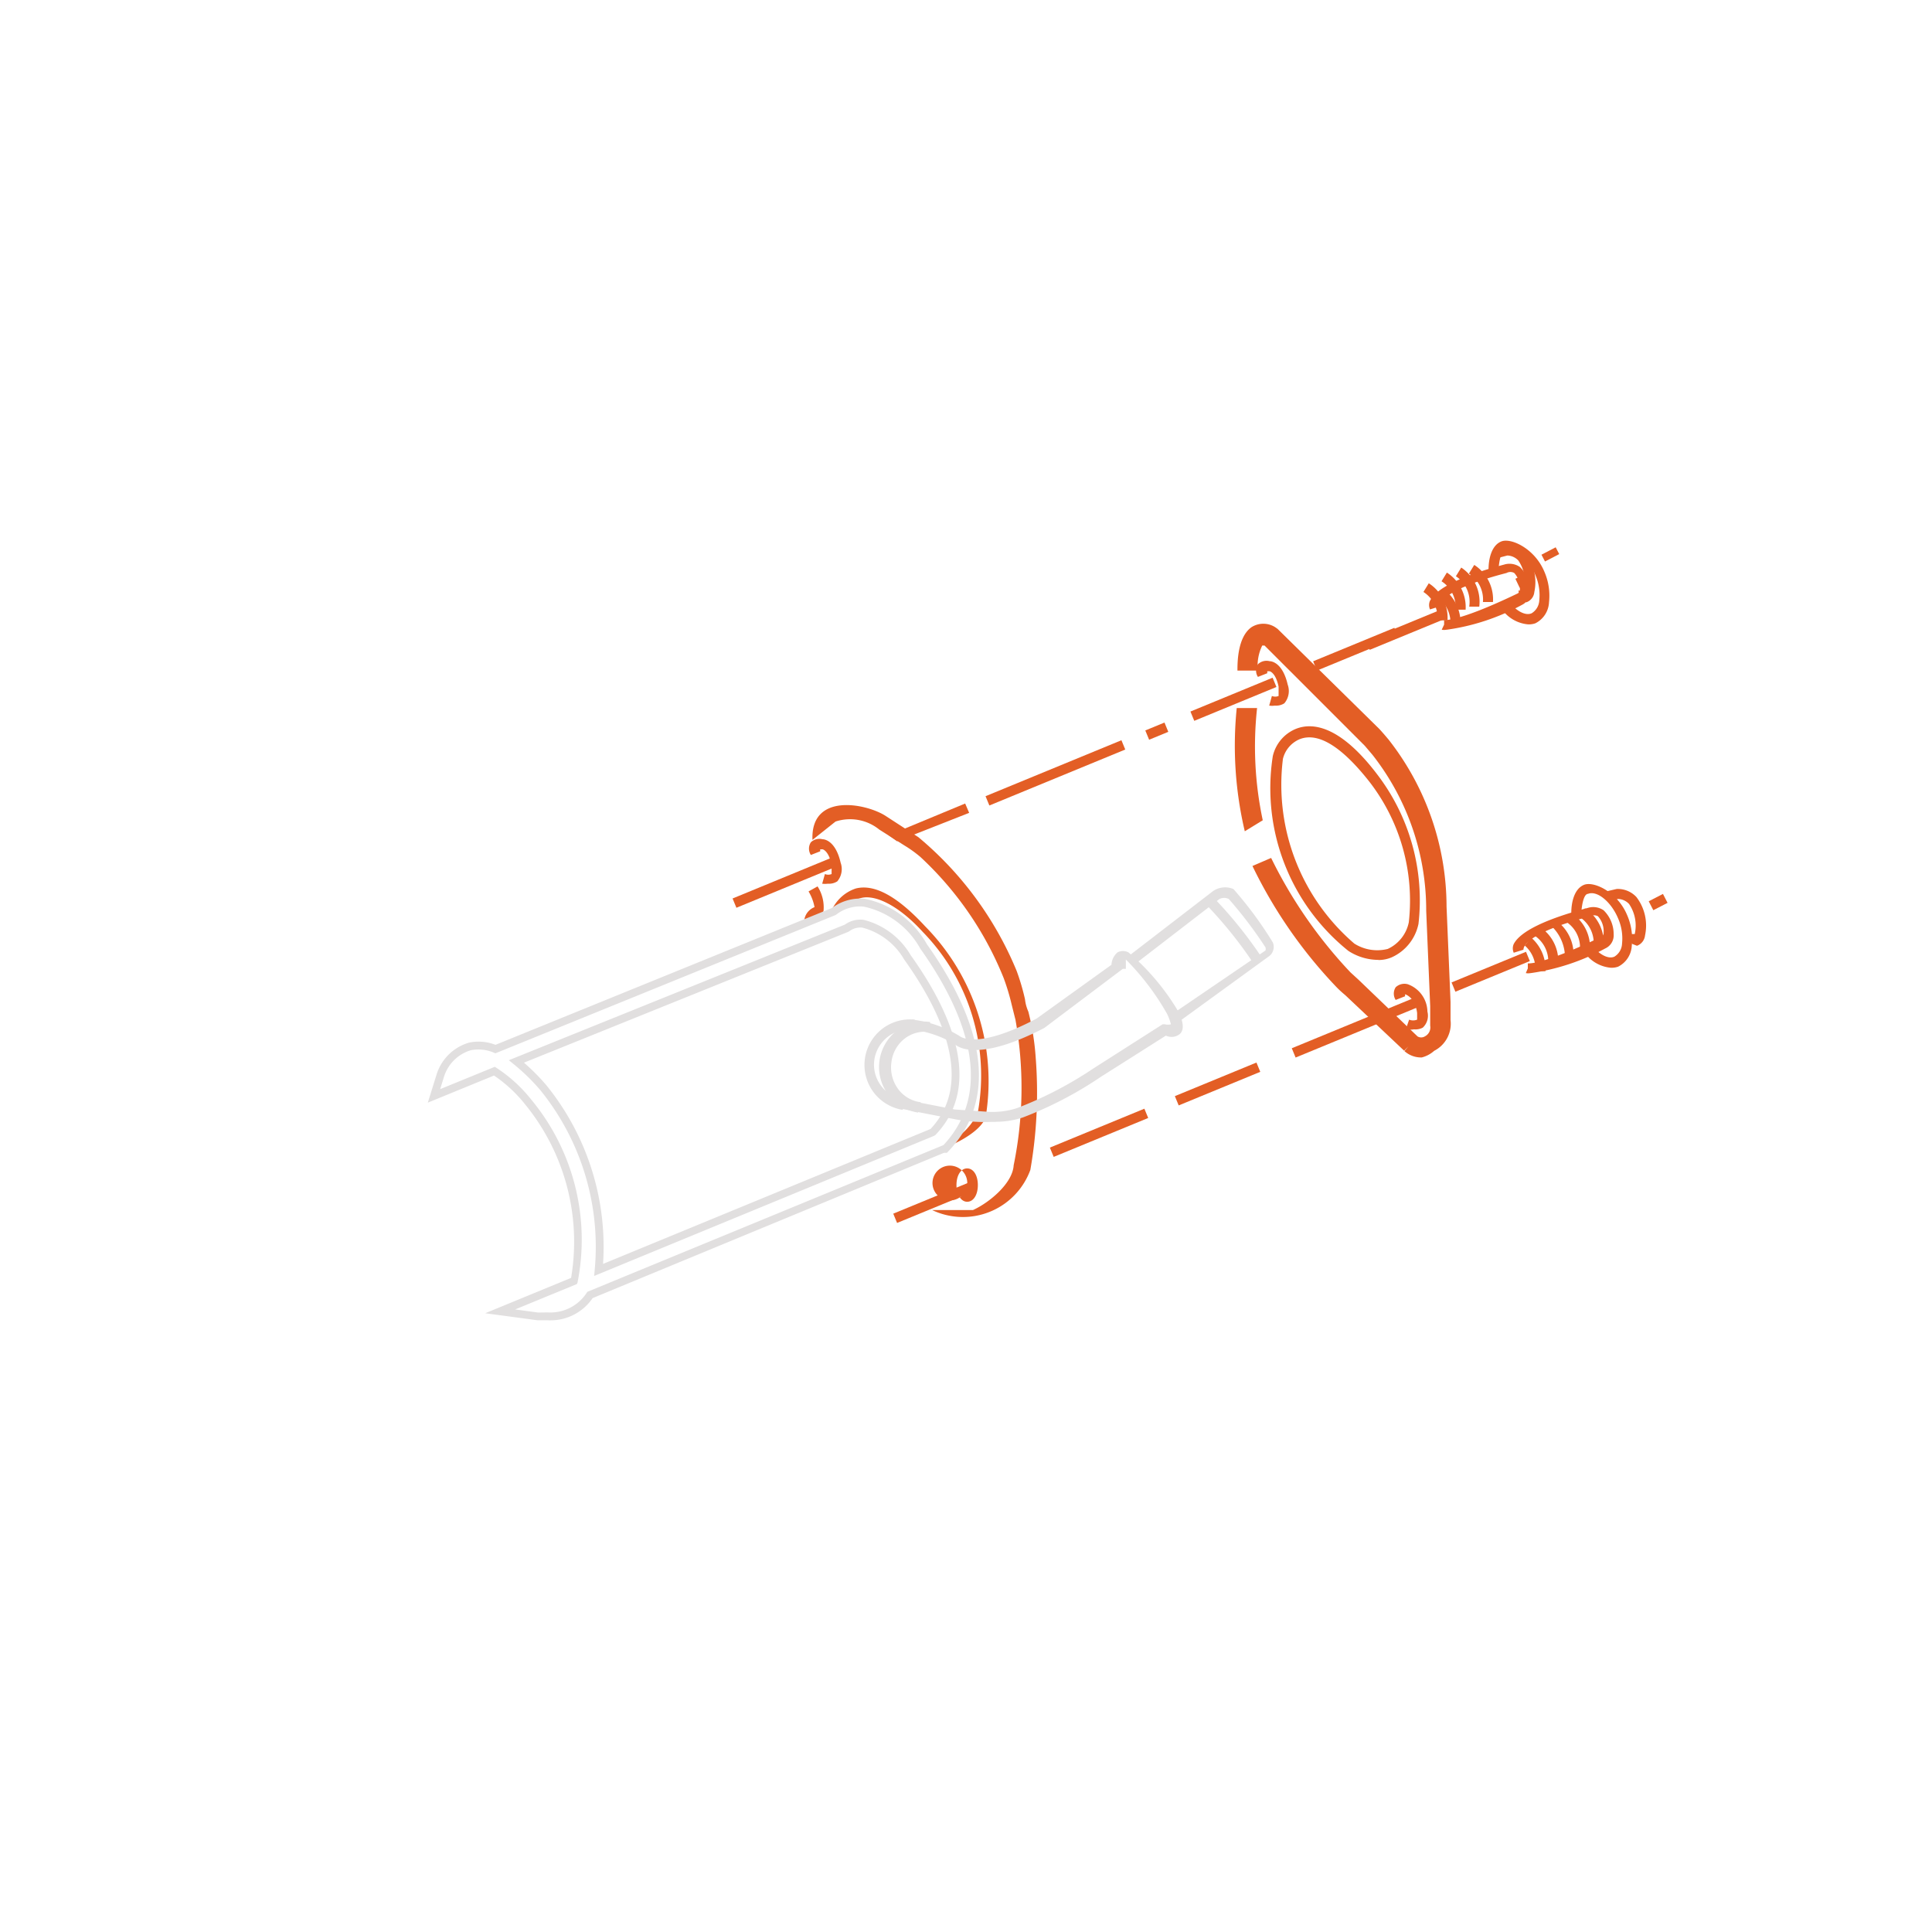 <svg id="Layer_1" data-name="Layer 1" xmlns="http://www.w3.org/2000/svg" viewBox="0 0 30 30"><defs><style>.cls-1{fill:#e35e25;}.cls-2{fill:#e1dfdf;}</style></defs><path class="cls-1" d="M14.66,17.826l.239-.192a.954.954,0,0,0,.285-.363,3.2,3.2,0,0,0-.856-2.801c-.373-.41-.752-.597-.981-.519a1.201,1.201,0,0,0-.415.208l-.052.073a.628.628,0,0,1,.41-.436c.291-.073.648.125,1.074.586a3.431,3.431,0,0,1,.939,2.978c-.124.28-.643.467-.643.467"/><path class="cls-1" d="M12.487,14.345a.254.254,0,0,1,.161-.259.728.728,0,0,0-.093-.244l.14-.078a.602.602,0,0,1,.093.379.14.14,0,0,1-.078.088l-.062.026Z"/><path class="cls-1" d="M15.765,15.823l-.057-.228a3.418,3.418,0,0,0-.124-.41,5.217,5.217,0,0,0-1.292-1.878,1.887,1.887,0,0,0-.244-.176l-.394-.249a.722.722,0,0,0-.68-.125l-.358.285c-.031-.731.814-.571,1.126-.379l.519.337a5.361,5.361,0,0,1,1.525,2.075,3.486,3.486,0,0,1,.13.441.641.641,0,0,0,.052.192,3.955,3.955,0,0,1,.114.711,6.967,6.967,0,0,1-.083,1.748,1.115,1.115,0,0,1-1.432.662c-.032-.012-.063-.025-.093-.039h.633c.254-.114.617-.415.633-.695a5.987,5.987,0,0,0,.026-2.272"/><rect class="cls-1" x="11.342" y="13.627" width="1.67" height="0.156" transform="translate(-4.301 5.67) rotate(-22.382)"/><rect class="cls-1" x="21.192" y="9.703" width="1.25" height="0.156" transform="translate(-2.081 9.044) rotate(-22.382)"/><rect class="cls-1" x="20.369" y="10.003" width="1.364" height="0.156" transform="translate(-2.253 8.775) rotate(-22.382)"/><rect class="cls-1" x="18.463" y="10.78" width="1.38" height="0.156" transform="translate(-2.692 8.112) rotate(-22.384)"/><rect class="cls-1" x="17.802" y="11.275" width="0.322" height="0.156" transform="translate(-2.97 7.695) rotate(-22.381)"/><rect class="cls-1" x="15.247" y="11.923" width="2.282" height="0.156" transform="translate(-3.335 7.144) rotate(-22.381)"/><polygon class="cls-1" points="13.929 13.063 13.799 12.97 14.987 12.477 15.049 12.622 13.929 13.063"/><rect class="cls-1" x="22.522" y="15.011" width="1.25" height="0.156" transform="translate(-4.001 9.949) rotate(-22.378)"/><rect class="cls-1" x="20.009" y="15.871" width="2.106" height="0.156" transform="translate(-4.486 9.22) rotate(-22.38)"/><rect class="cls-1" x="18.221" y="16.754" width="1.37" height="0.156" transform="translate(-4.984 8.465) rotate(-22.377)"/><rect class="cls-1" x="16.272" y="17.512" width="1.587" height="0.156" transform="translate(-5.411 7.821) rotate(-22.376)"/><rect class="cls-1" x="13.852" y="18.595" width="1.286" height="0.156" transform="translate(-6.018 6.925) rotate(-22.379)"/><path class="cls-1" d="M15.018,18.661c-.093,0-.166-.109-.166-.259s.067-.259.166-.259.166.109.166.259-.067.259-.166.259m0-.322a.27.27,0,1,0,0,.062.251.251,0,0,0,0-.062"/><path class="cls-1" d="M12.855,13.722a.335.335,0,0,1-.088,0l.042-.15a.137.137,0,0,0,.104,0v-.145c-.047-.223-.14-.239-.14-.239H12.736v.031l-.145.057a.181.181,0,0,1,0-.197.193.193,0,0,1,.182-.047c.047,0,.207.042.28.363a.295.295,0,0,1-.052.291.238.238,0,0,1-.145.036"/><path class="cls-1" d="M21.404,14.905a.858.858,0,0,1-.467-.14,3.237,3.237,0,0,1-1.173-3.024.603.603,0,0,1,.363-.425c.254-.099.68-.052,1.256.706a3.215,3.215,0,0,1,.643,2.324.731.731,0,0,1-.415.519.522.522,0,0,1-.207.042m-1.484-3.113a3.248,3.248,0,0,0,1.11,2.858.664.664,0,0,0,.519.083.582.582,0,0,0,.327-.415,3.015,3.015,0,0,0-.618-2.189c-.41-.519-.778-.768-1.074-.654a.446.446,0,0,0-.265.316"/><path class="cls-1" d="M19.796,10.957a.335.335,0,0,1-.088,0l.042-.15v0a.137.137,0,0,0,.104,0v-.145c-.047-.223-.14-.239-.14-.239h-.036v.031l-.145.057a.181.181,0,0,1,0-.197.193.193,0,0,1,.182-.047c.047,0,.207.042.28.363a.295.295,0,0,1-.052.291.238.238,0,0,1-.145.036"/><path class="cls-1" d="M21.954,15.984a.414.414,0,0,1-.125,0l.052-.151-.026.073.026-.073a.165.165,0,0,0,.124,0V15.73c-.031-.249-.187-.291-.187-.291v.031l-.146.057a.182.182,0,0,1,0-.197.198.198,0,0,1,.187-.047.461.461,0,0,1,.306.425.254.254,0,0,1-.072.249.24.24,0,0,1-.14.026"/><path class="cls-2" d="M18.292,15.875l-.088-.13,1.447-.986a.099.099,0,0,0,0-.047,6.538,6.538,0,0,0-.57-.752.162.162,0,0,0-.146,0l-1.286.991-.099-.124,1.287-.991a.332.332,0,0,1,.316-.031,5.963,5.963,0,0,1,.612.83.182.182,0,0,1-.073.223Z"/><path class="cls-2" d="M19.469,14.967a6.537,6.537,0,0,0-.742-.923l.109-.114a6.615,6.615,0,0,1,.768.955Z"/><path class="cls-1" d="M19.329,12.908a5.789,5.789,0,0,1-.125-1.914h.316a5.493,5.493,0,0,0,.088,1.743Z"/><path class="cls-1" d="M22.073,16.42a.384.384,0,0,1-.265-.099l.062-.073-.067.067-.918-.866a1.603,1.603,0,0,1-.15-.14,7.346,7.346,0,0,1-1.287-1.862l.29-.125A7.184,7.184,0,0,0,20.968,15.097l.13.119.913.877a.109.109,0,0,0,.114,0,.155.155,0,0,0,.083-.166v-.301L22.146,14.143a3.903,3.903,0,0,0-.835-2.423l-.119-.14-1.556-1.556h-.036a.714.714,0,0,0-.068.389h-.317c0-.125,0-.519.218-.674a.343.343,0,0,1,.368,0l.037.026,1.582,1.556s.057.062.14.161a4.211,4.211,0,0,1,.902,2.594l.062,1.484v.28a.472.472,0,0,1-.254.477.458.458,0,0,1-.197.104"/><path class="cls-2" d="M14.017,17.234a.707.707,0,0,1,.187-1.401v.156a.555.555,0,0,0-.628.472v0a.545.545,0,0,0,.469.611l.013.001Z"/><path class="cls-2" d="M14.256,17.276a.716.716,0,0,1-.332-1.271.684.684,0,0,1,.519-.135v.156a.519.519,0,0,0-.399.104.545.545,0,0,0-.202.363.567.567,0,0,0,.099.41.519.519,0,0,0,.358.213Z"/><path class="cls-2" d="M15.464,17.421h-.083a2.449,2.449,0,0,1-.555-.042c-.913-.176-.939-.187-.949-.187l.057-.145-.031.073v-.073l.923.181.519.036a1.218,1.218,0,0,0,.446-.057,5.891,5.891,0,0,0,1.188-.617l1.074-.685h.036a.182.182,0,0,0,.093,0,.818.818,0,0,0-.062-.166,3.957,3.957,0,0,0-.638-.84v.145h-.047l-1.219.918c-1.001.519-1.328.311-1.395.249a1.687,1.687,0,0,0-.659-.223v-.156a1.81,1.81,0,0,1,.736.254s.249.233,1.199-.27l1.162-.835a.268.268,0,0,1,.093-.192.181.181,0,0,1,.171,0,3.628,3.628,0,0,1,.768.908c.041.078.124.259.036.353a.202.202,0,0,1-.223.031l-1.007.638a5.929,5.929,0,0,1-1.214.633,1.358,1.358,0,0,1-.42.067"/><path class="cls-1" d="M22.46,9.778a.173.173,0,0,1-.073,0l.068-.145-.031.073V9.628s.208.036,1.136-.41a.067.067,0,0,0,.041-.067.347.347,0,0,0-.088-.254.124.124,0,0,0-.119,0c-1.038.27-1.038.493-1.038.519l-.151.047a.166.166,0,0,1,0-.135c.099-.192.482-.384,1.147-.56a.285.285,0,0,1,.249.036.518.518,0,0,1,.156.373.223.223,0,0,1-.129.218,3.427,3.427,0,0,1-1.167.384"/><path class="cls-1" d="M22.477,9.633h-.156a.478.478,0,0,0-.218-.441l.083-.135a.638.638,0,0,1,.291.576"/><path class="cls-1" d="M22.758,9.467h-.156a.478.478,0,0,0-.218-.441l.083-.135a.638.638,0,0,1,.291.576"/><path class="cls-1" d="M22.97,9.42h-.156a.477.477,0,0,0-.207-.472l.083-.135a.638.638,0,0,1,.28.607"/><path class="cls-1" d="M23.183,9.348h-.156a.477.477,0,0,0-.218-.441l.083-.135a.638.638,0,0,1,.291.576"/><path class="cls-1" d="M22.678,9.701H22.522a.487.487,0,0,0-.166-.399l.099-.124a.649.649,0,0,1,.223.524"/><path class="cls-1" d="M23.726,9.695a.56.56,0,0,1-.415-.249l.124-.099c.114.145.254.218.348.176a.248.248,0,0,0,.119-.202.779.779,0,0,0-.062-.394c-.109-.259-.327-.436-.467-.379-.057,0-.093.135-.104.296h-.155c0-.166.046-.374.197-.436.15-.062.519.109.669.467a.934.934,0,0,1,.073.477.385.385,0,0,1-.213.327.307.307,0,0,1-.114.016"/><path class="cls-1" d="M23.619,9.322,23.577,9.171h.088a.597.597,0,0,0-.088-.467.244.244,0,0,0-.171-.078l-.161.042-.037-.156.176-.041a.395.395,0,0,1,.306.124.727.727,0,0,1,.135.597.187.187,0,0,1-.125.161Z"/><rect class="cls-1" x="23.949" y="8.549" width="0.249" height="0.119" transform="translate(-1.255 12.087) rotate(-27.496)"/><rect class="cls-1" x="23.552" y="8.926" width="0.249" height="0.156" transform="translate(-1.569 11.078) rotate(-25.518)"/><path class="cls-1" d="M23.766,15.11a.172.172,0,0,1-.073,0l.031-.073v-.078s.208.036,1.136-.41a.067.067,0,0,0,.041-.067.347.347,0,0,0-.088-.254.124.124,0,0,0-.119,0c-1.038.27-1.038.493-1.038.519l-.151.047a.167.167,0,0,1,0-.135c.099-.192.483-.384,1.147-.56a.285.285,0,0,1,.249.036.518.518,0,0,1,.156.374.223.223,0,0,1-.13.218,3.427,3.427,0,0,1-1.162.384"/><path class="cls-1" d="M24.196,14.965h-.156a.478.478,0,0,0-.218-.441l.083-.135a.639.639,0,0,1,.291.576"/><path class="cls-1" d="M24.43,14.887h-.129a.675.675,0,0,0-.223-.519l.057-.093a.647.647,0,0,1,.296.612"/><path class="cls-1" d="M24.689,14.752h-.156a.477.477,0,0,0-.218-.441l.083-.135a.638.638,0,0,1,.291.576"/><path class="cls-1" d="M24.902,14.68H24.746a.483.483,0,0,0-.218-.441l.083-.135a.638.638,0,0,1,.291.576"/><path class="cls-1" d="M23.998,15.081h-.156a.487.487,0,0,0-.166-.399l.099-.124a.648.648,0,0,1,.223.524"/><path class="cls-1" d="M25.011,15.027a.56.56,0,0,1-.415-.249l.124-.099c.114.145.254.218.348.176a.248.248,0,0,0,.119-.202.777.777,0,0,0-.062-.394c-.109-.259-.327-.436-.467-.379-.057,0-.093.135-.104.296h-.155c0-.166.046-.374.197-.436.151-.062.519.109.669.467a.932.932,0,0,1,.073.477.384.384,0,0,1-.213.327.307.307,0,0,1-.114.016"/><path class="cls-1" d="M25.338,14.654l-.042-.15h.088a.597.597,0,0,0-.088-.467.244.244,0,0,0-.171-.078l-.161.042-.037-.156.176-.041a.394.394,0,0,1,.306.124.727.727,0,0,1,.135.597.193.193,0,0,1-.125.161Z"/><rect class="cls-1" x="25.623" y="13.929" width="0.249" height="0.156" transform="translate(-3.557 13.392) rotate(-27.344)"/><path class="cls-2" d="M8.55,20.503c-.017,0-.033-.001-.05-.002H8.347l-.813-.109L8.868,19.843a3.371,3.371,0,0,0-.717-2.698,2.155,2.155,0,0,0-.48-.444l-1.028.421.137-.44a.746.746,0,0,1,.503-.492.723.723,0,0,1,.411.034l5.225-2.125a.73.73,0,0,1,.514-.142,1.438,1.438,0,0,1,.96.705c.95,1.341,1.065,2.457.328,3.221l-.018.018h-.045L9.202,20.157a.788.788,0,0,1-.652.345m-.048-.123.004 0a.672.672,0,0,0,.604-.304l.01-.016.018-.007,5.512-2.271c.671-.717.547-1.772-.361-3.053a1.32,1.32,0,0,0-.876-.65.601.601,0,0,0-.428.124l-.014.008L7.692,16.356l-.023-.01a.605.605,0,0,0-.358-.038.622.622,0,0,0-.416.41l-.06.194.849-.347.027.018a2.26,2.26,0,0,1,.533.485,3.41,3.41,0,0,1,.723,2.851l-.01.02-.958.394.357.048Zm.724-.566.009-.1a3.864,3.864,0,0,0-.848-2.789,3.141,3.141,0,0,0-.406-.396l-.08-.065,5.219-2.106a.409.409,0,0,1,.291-.074,1.18,1.18,0,0,1,.73.549c.595.832,1.148,1.996.385,2.791l-.021.014ZM8.136,16.501a3.269,3.269,0,0,1,.345.347,3.984,3.984,0,0,1,.883,2.778l5.085-2.095c.692-.735.16-1.836-.409-2.632a1.06,1.06,0,0,0-.65-.495.288.288,0,0,0-.203.057l-.014.008Z"/></svg>